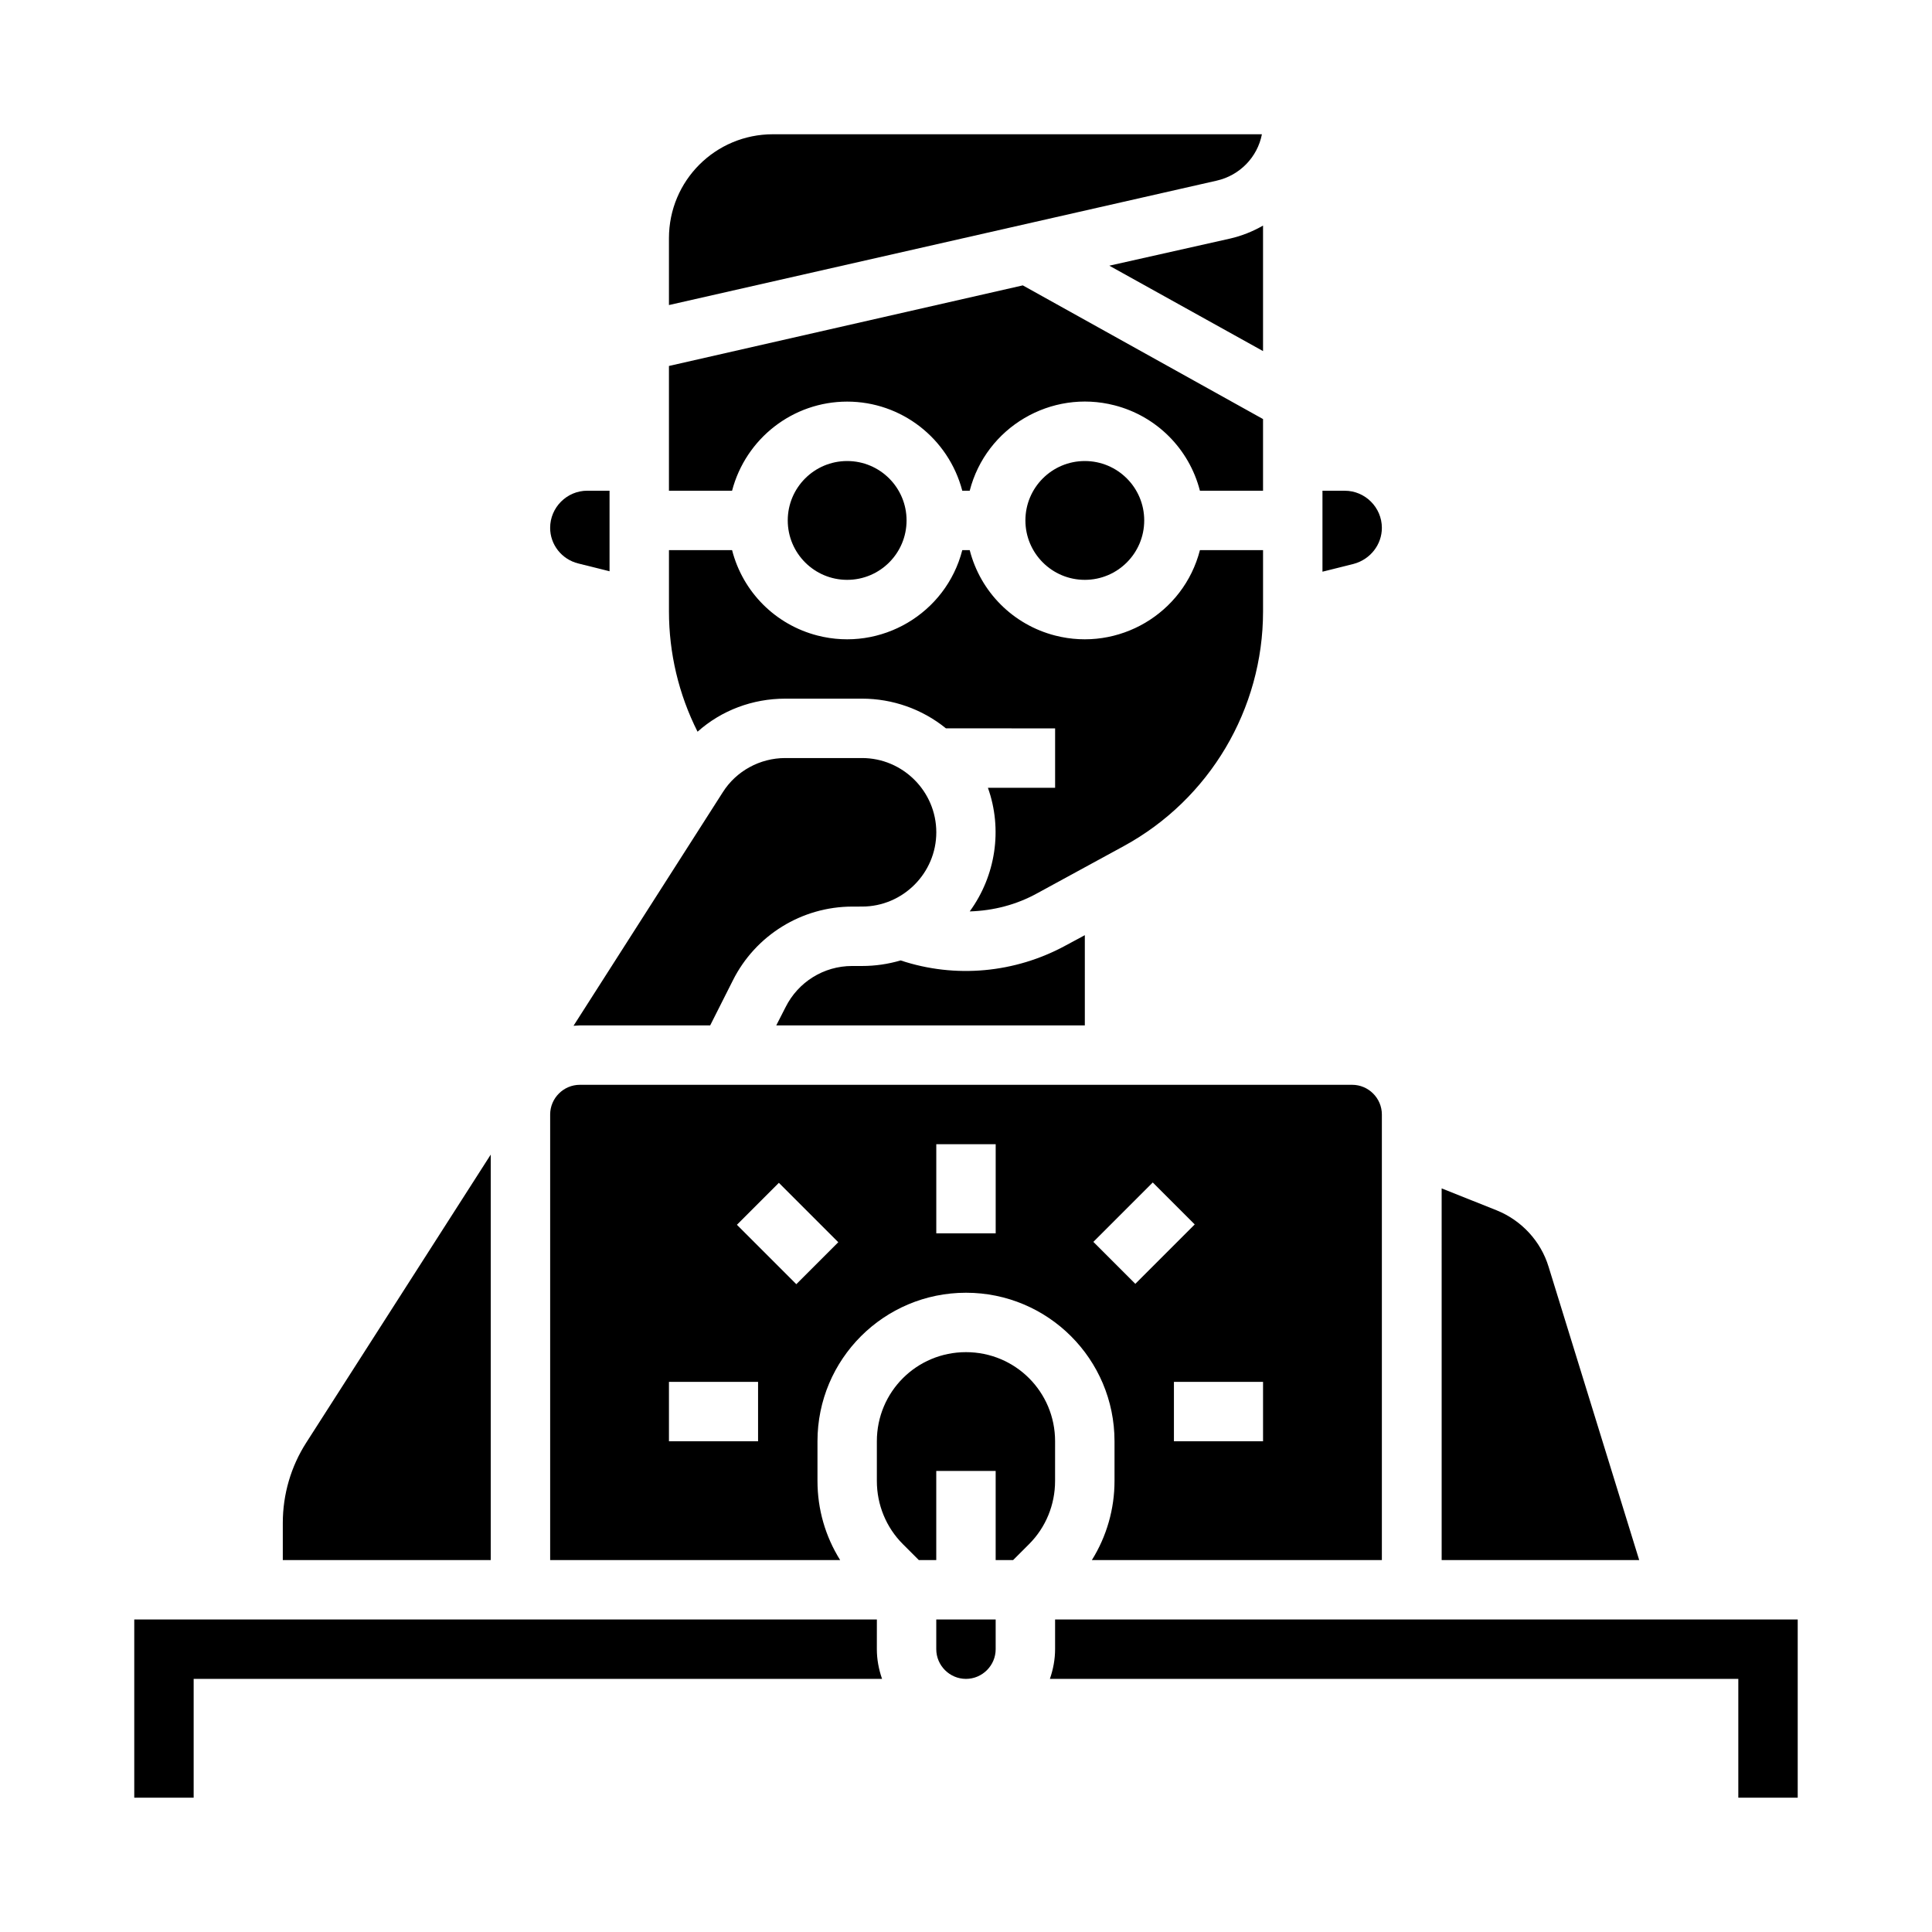<?xml version="1.0" encoding="UTF-8"?>
<!-- Uploaded to: ICON Repo, www.svgrepo.com, Generator: ICON Repo Mixer Tools -->
<svg fill="#000000" width="800px" height="800px" version="1.1" viewBox="144 144 512 512" xmlns="http://www.w3.org/2000/svg">
 <g>
  <path d="m447.23 281.92c0 8.695-7.047 15.746-15.742 15.746-8.695 0-15.746-7.051-15.746-15.746 0-8.695 7.051-15.742 15.746-15.742 8.695 0 15.742 7.047 15.742 15.742"/>
  <path d="m297.27 293.33 8.266 2.066v-21.352h-5.902c-5.41 0-9.84 4.43-9.84 9.84-0.004 4.426 3.047 8.363 7.477 9.445z"/>
  <path d="m352.08 329.15h20.367c8.07 0 15.941 2.754 22.238 7.871l28.93 0.004v15.742h-17.809c3.938 11.02 2.066 23.32-4.82 32.766 6.297-0.195 12.398-1.77 17.91-4.82l22.926-12.496c22.73-12.398 36.898-36.309 36.898-62.188v-16.238h-16.727c-4.328 16.828-21.551 26.961-38.375 22.633-11.121-2.856-19.777-11.512-22.633-22.633h-1.969c-4.328 16.828-21.551 26.961-38.375 22.633-11.121-2.856-19.777-11.512-22.633-22.633h-16.727v16.234c0 11.02 2.559 21.941 7.578 31.883 6.391-5.707 14.656-8.758 23.219-8.758z"/>
  <path d="m431.49 391.83-5.117 2.754c-13.383 7.281-29.227 8.758-43.691 3.938-3.344 0.984-6.789 1.477-10.234 1.477h-2.656c-7.477 0-14.27 4.231-17.613 10.922l-2.461 4.82h81.773z"/>
  <path d="m372.45 384.25c10.824 0 19.68-8.855 19.68-19.68s-8.855-19.68-19.68-19.68h-20.367c-6.691 0-12.988 3.445-16.531 9.055l-39.559 61.895c0.59 0 1.18-0.098 1.672-0.098h34.539l6.004-11.906c6.004-12.004 18.301-19.582 31.684-19.582z"/>
  <path d="m384.25 281.92c0 8.695-7.047 15.746-15.742 15.746-8.695 0-15.746-7.051-15.746-15.746 0-8.695 7.051-15.742 15.746-15.742 8.695 0 15.742 7.047 15.742 15.742"/>
  <path d="m554.39 479.7c-2.066-6.789-7.184-12.301-13.777-14.957l-14.562-5.805 0.004 98.496h52.348z"/>
  <path d="m368.51 250.43c14.367 0 26.863 9.742 30.504 23.617h1.969c4.328-16.828 21.551-26.961 38.375-22.633 11.121 2.856 19.777 11.512 22.633 22.633h16.727v-18.992l-63.664-35.426-93.777 21.355v33.062h16.727c3.644-13.875 16.141-23.617 30.508-23.617z"/>
  <path d="m510.21 283.89c0-5.41-4.43-9.84-9.84-9.84h-5.902v21.453l8.266-2.066c4.426-1.184 7.477-5.121 7.477-9.547z"/>
  <path d="m478.42 179.58h-129.59c-15.254 0-27.551 12.301-27.551 27.551v17.711l145.14-32.965c6.098-1.375 10.82-6.195 12-12.297z"/>
  <path d="m437.98 214.41 40.738 22.633v-33.258c-2.754 1.574-5.707 2.754-8.758 3.445z"/>
  <path d="m376.38 573.18h-196.8v47.23h15.742v-31.488h182.43c-0.887-2.559-1.379-5.215-1.379-7.871z"/>
  <path d="m392.12 581.05c0 4.328 3.543 7.871 7.871 7.871s7.871-3.543 7.871-7.871v-7.871h-15.742z"/>
  <path d="m274.05 449.98-48.906 76.359c-4.035 6.297-6.199 13.676-6.199 21.254v9.84h55.105z"/>
  <path d="m423.61 525.95c0-13.086-10.527-23.617-23.617-23.617-13.086 0-23.617 10.527-23.617 23.617v10.527c0 6.297 2.461 12.301 6.887 16.727l4.231 4.231h4.625v-23.617h15.742v23.617h4.625l4.231-4.231c4.43-4.43 6.887-10.43 6.887-16.727z"/>
  <path d="m360.64 536.48v-10.531c0-21.746 17.613-39.359 39.359-39.359s39.359 17.613 39.359 39.359v10.527c0 7.379-2.066 14.66-6.004 20.961h76.855v-118.08c0-4.328-3.543-7.871-7.871-7.871h-204.67c-4.328 0-7.871 3.543-7.871 7.871v118.08h76.852c-3.941-6.301-6.008-13.484-6.008-20.961zm118.08-10.531h-23.617v-15.742h23.617zm-29.227-68.582 11.121 11.121-15.742 15.742-11.121-11.121zm-57.367-10.137h15.742v23.617h-15.742zm-47.23 78.719h-23.617v-15.742h23.617zm-5.609-57.367 11.121-11.121 15.742 15.742-11.121 11.121z"/>
  <path d="m423.61 573.18v7.871c0 2.656-0.492 5.312-1.379 7.871h182.44v31.488h15.742v-47.23z"/>
 </g>
</svg>